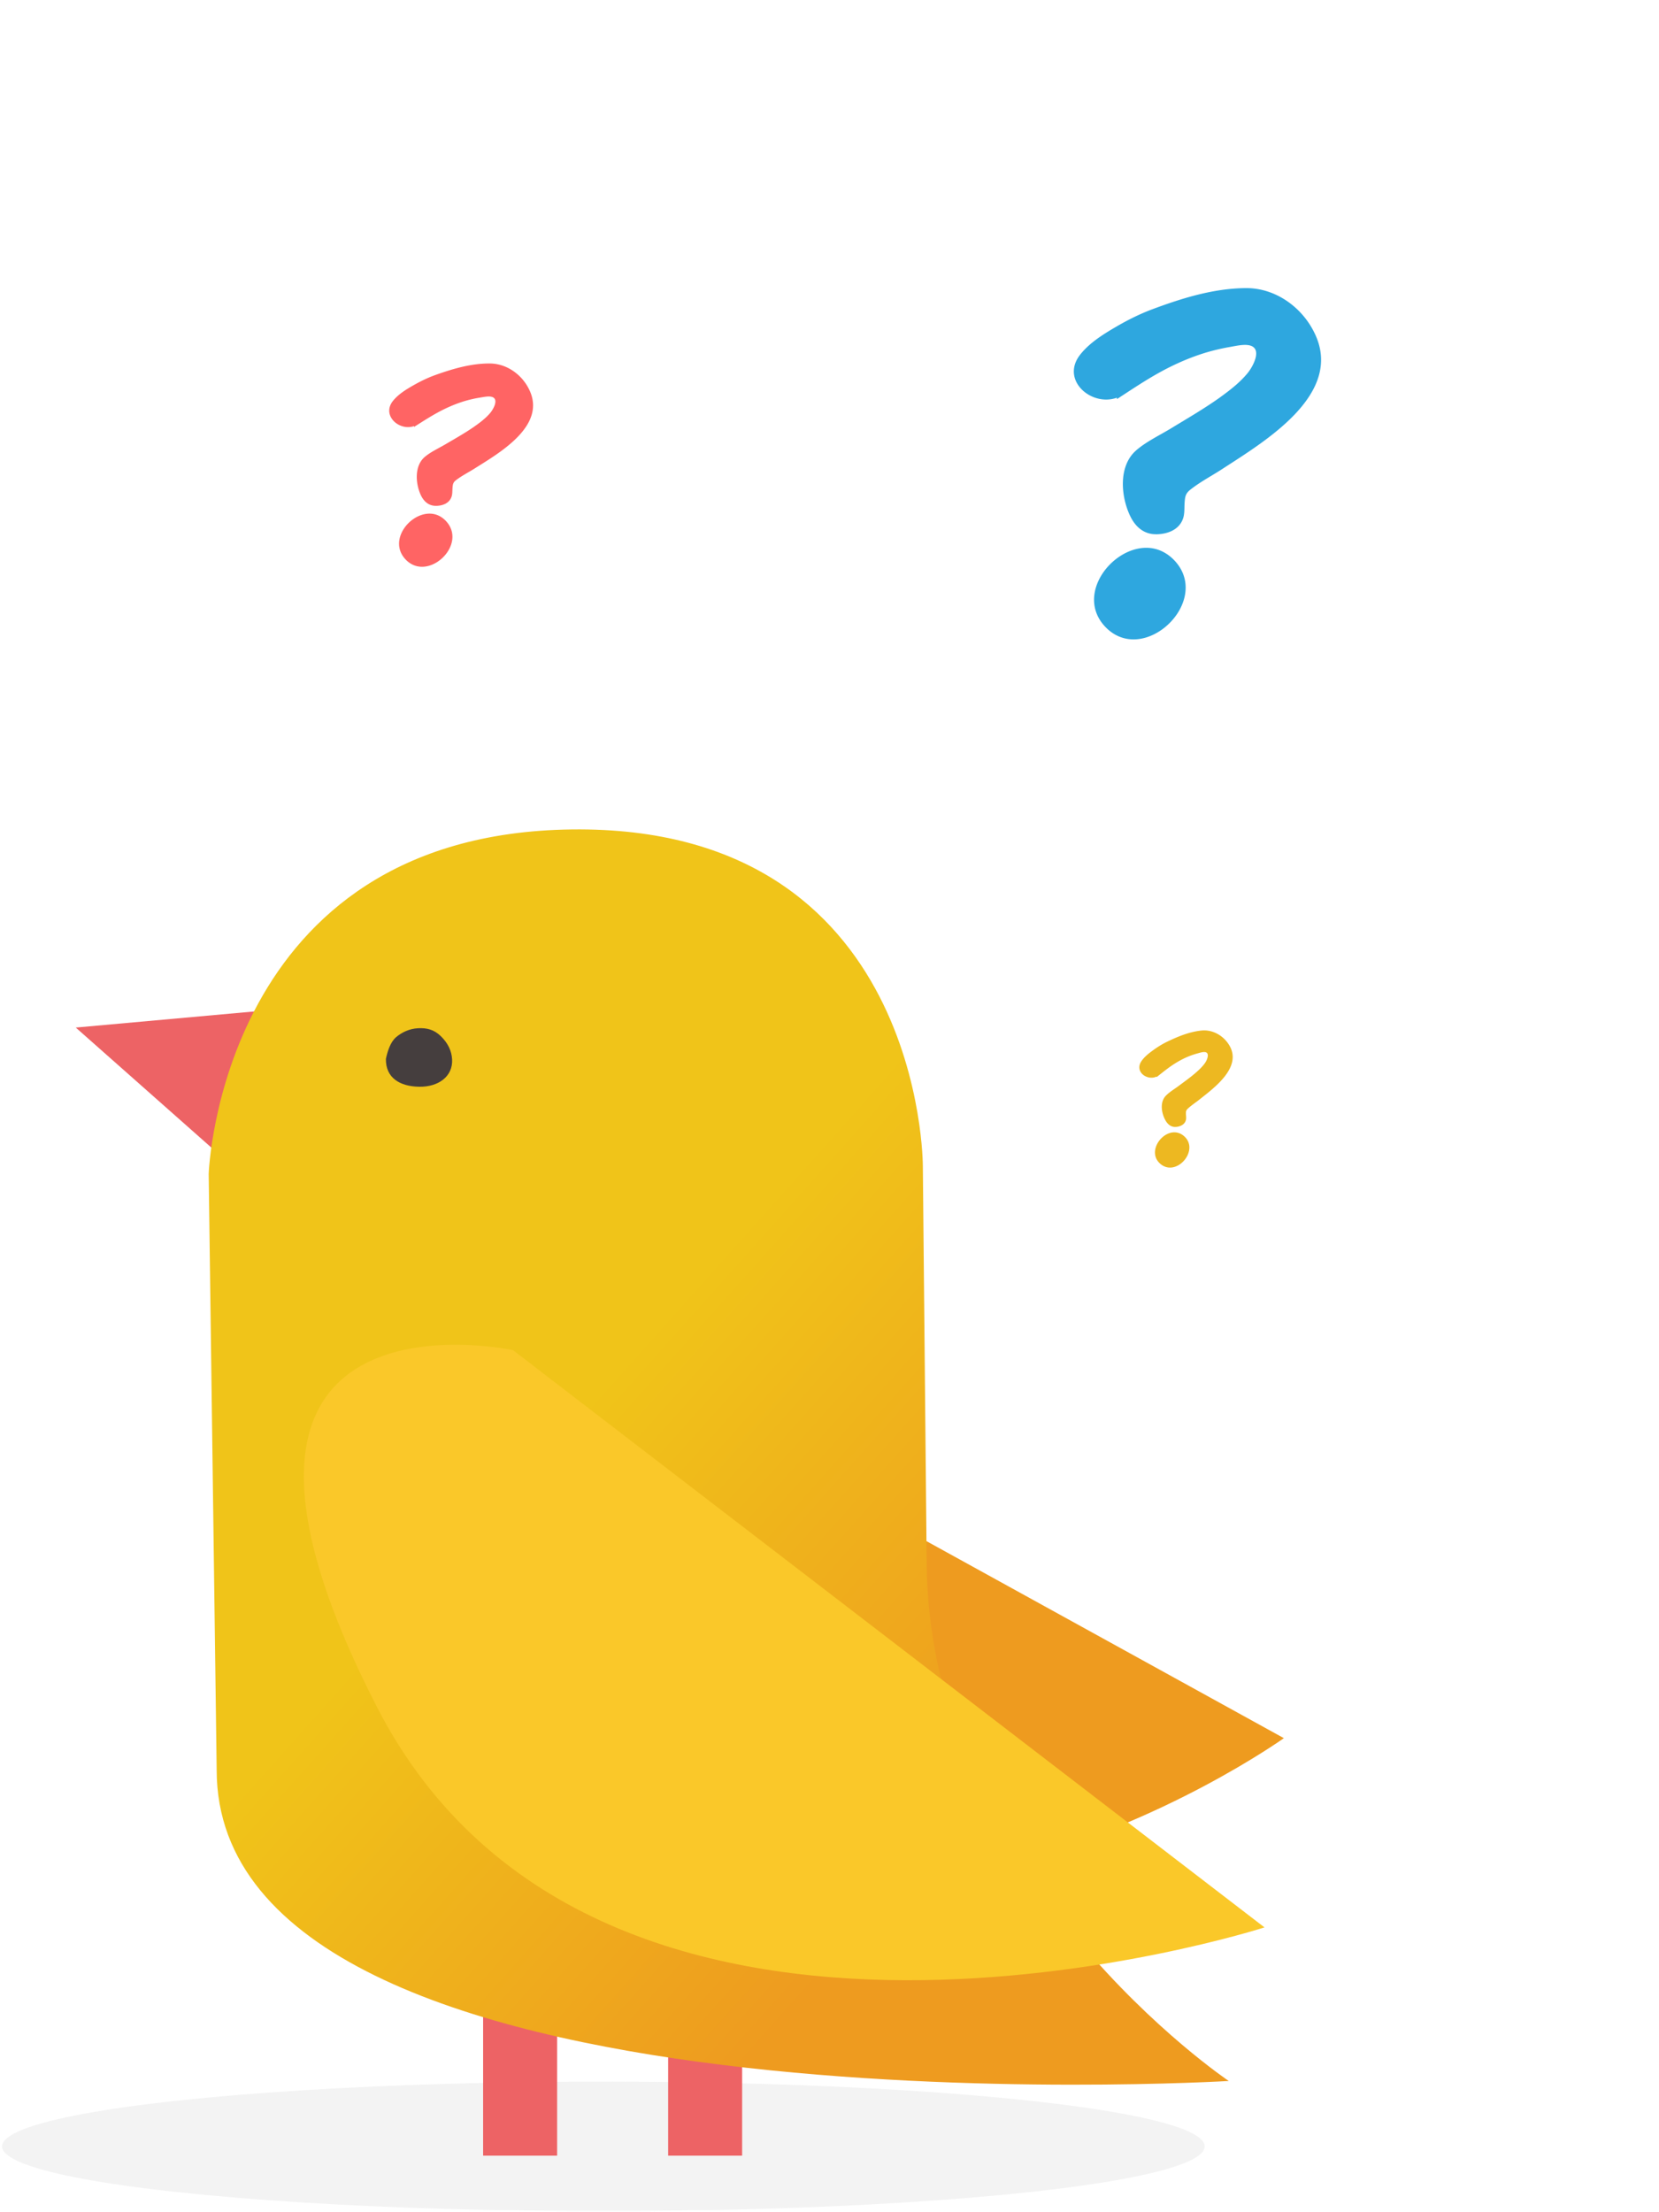 <svg xmlns="http://www.w3.org/2000/svg" width="463" height="617" fill="none" xmlns:v="https://vecta.io/nano"><style><![CDATA[.B{color-interpolation-filters:sRGB}.C{flood-opacity:0}]]></style><path d="M144.638 475.452c79.273 105.444 213.669 9.446 213.669 9.446L151.095 370.716s-85.73-.708-6.457 104.736z" fill="#ee9b1f"/><ellipse cx="168.394" cy="598.784" rx="167.817" ry="18.073" fill="#c4c4c4" fill-opacity=".2"/><path d="M134.83 539.403h20.654v61.963H134.83zm51.636 0h20.654v61.963h-20.654zM60.147 321.172l-39.002-34.511 62.122-5.605-23.12 40.116z" fill="#ed6365"/><path d="M342.921 580.535s-83.381-56.068-84.299-144.119l-1.07-111.169s.176-95.082-97.996-93.855-101.314 96.096-101.314 96.096l2.229 166.354c.108 103.694 282.45 86.693 282.45 86.693z" fill="url(#D)"/><path d="M123.053 289.087c-1.951-1.918-4.007-2.362-6.401-2.238s-4.555 1.155-6.143 2.523-2.37 3.979-2.813 6.021c-.08 5.329 3.927 7.692 9.288 7.78s9.448-2.878 9.19-7.638c-.129-2.38-1.17-4.53-3.121-6.448z" fill="#453e3e"/><path d="M105.216 476.23C167.538 597.49 352.9 537.689 352.9 537.689L143.166 376.653s-100.271-21.683-37.95 99.577z" fill="#fac829"/><g filter="url(#A)"><path d="M451.133 130.596a6.99 6.99 0 0 0-.663-9.863L325.22 11.265a6.99 6.99 0 0 0-9.863.663l-95.176 108.897a6.99 6.99 0 0 0 .663 9.863l36.574 31.966 3.147 46.801 46.801-3.147 38.728 33.848a6.99 6.99 0 0 0 9.863-.663l95.176-108.897z" fill="#fff"/></g><path d="M319.912 152.822c-9.823 0-19.733 13.141-11.54 21.945 2.36 2.534 5.191 3.607 7.98 3.607 9.91 0 19.862-13.312 11.282-22.159-2.316-2.362-5.019-3.393-7.722-3.393zm27.928-72.448h-.215c-8.923.086-17.546 2.748-25.868 5.84-3.689 1.374-7.207 3.135-10.553 5.11-3.518 2.061-7.336 4.466-9.867 7.773-4.548 6.012 1.115 12.368 7.379 12.368.986 0 2.016-.171 3.003-.515v.386c4.547-2.963 9.052-6.012 13.899-8.503 3.689-1.889 7.507-3.478 11.497-4.637 1.802-.515 3.646-.945 5.491-1.288 1.373-.215 3.26-.687 4.847-.687a5.93 5.93 0 0 1 1.287.129c3.733.902.858 6.012-.514 7.687-2.274 2.791-5.191 4.981-8.108 7.086-4.204 2.963-8.709 5.583-13.085 8.245-3.217 1.976-7.164 3.822-9.995 6.313-4.934 4.338-4.247 12.712-1.673 18.166 1.458 3.092 3.818 5.196 7.25 5.196h.3c3.046-.086 6.178-1.288 7.25-4.38.472-1.375.343-2.835.429-4.295.129-1.761.215-2.663 1.63-3.779 2.832-2.233 6.092-3.908 9.095-5.883 11.754-7.645 33.976-20.872 25.482-37.921-3.518-7.172-10.853-12.411-18.961-12.411z" fill="#2ea7df"/><g filter="url(#B)"><path d="M158.152 68.15c-.773-2.107-3.107-3.189-5.215-2.416l-90.8 33.306c-2.107.773-3.189 3.108-2.416 5.215L88.679 183.2c.773 2.107 3.108 3.189 5.215 2.416l26.514-9.726 24.746 11.464 11.464-24.746 28.076-10.298c2.107-.773 3.189-3.108 2.416-5.215L158.152 68.15z" fill="#fff"/></g><path d="M119.971 143.288c-5.711-.083-11.583 7.473-6.893 12.66 1.35 1.493 2.987 2.141 4.608 2.165 5.761.083 11.659-7.573 6.745-12.788-1.326-1.392-2.889-2.014-4.46-2.037zm16.845-41.883l-.125-.002c-5.188-.025-10.223 1.45-15.087 3.178-2.157.768-4.216 1.762-6.179 2.882-2.062 1.169-4.302 2.535-5.801 4.436-2.694 3.457.544 7.2 4.186 7.252.573.009 1.173-.083 1.75-.274l-.003.225c2.668-1.685 5.312-3.419 8.151-4.827 2.161-1.067 4.394-1.959 6.723-2.599 1.052-.285 2.128-.519 3.203-.703.8-.113 1.901-.372 2.824-.359a3.46 3.46 0 0 1 .747.086c2.162.556.448 3.502-.364 4.464-1.345 1.604-3.059 2.853-4.773 4.052-2.469 1.687-5.109 3.172-7.676 4.683-1.887 1.122-4.197 2.162-5.864 3.586-2.904 2.48-2.576 7.354-1.125 10.547.822 1.81 2.176 3.053 4.171 3.082l.174.002c1.772-.024 3.603-.697 4.252-2.486.286-.795.223-1.644.286-2.492.089-1.023.147-1.547.979-2.184 1.665-1.274 3.574-2.22 5.337-3.344 6.898-4.345 19.928-11.847 15.133-21.83-1.985-4.199-6.205-7.307-10.919-7.375z" fill="#ff6464"/><g filter="url(#C)"><path d="M371.378 322.764a2.66 2.66 0 0 0 .952-3.637l-31.961-54.61a2.66 2.66 0 0 0-3.638-.952l-47.479 27.788a2.66 2.66 0 0 0-.952 3.638l9.333 15.946-4.516 17.262 17.261 4.516 9.883 16.885a2.66 2.66 0 0 0 3.637.952l47.48-27.788z" fill="#fff"/></g><path d="M327.366 315.904c-3.721.345-7.013 5.67-3.6 8.717.983.876 2.093 1.184 3.149 1.086 3.753-.348 7.055-5.74 3.495-8.79-.96-.813-2.02-1.108-3.044-1.013zm8.033-28.421l-.081.007c-3.377.346-6.549 1.657-9.593 3.121-1.349.65-2.619 1.44-3.817 2.306-1.26.904-2.622 1.949-3.464 3.291-1.511 2.437.857 4.645 3.229 4.425.374-.035.757-.136 1.119-.301l.014.147c1.618-1.282 3.217-2.595 4.965-3.709 1.331-.845 2.722-1.581 4.192-2.16a22.59 22.59 0 0 1 2.035-.681c.512-.13 1.21-.375 1.811-.431a2.29 2.29 0 0 1 .492.004c1.446.21.537 2.247.075 2.929-.763 1.138-1.791 2.07-2.822 2.969-1.488 1.27-3.102 2.42-4.666 3.583-1.149.861-2.579 1.699-3.564 2.742-1.716 1.816-1.162 4.963.004 6.939.662 1.12 1.629 1.834 2.929 1.713l.114-.01c1.15-.14 2.294-.705 2.592-1.914.13-.537.03-1.086.011-1.642-.013-.671-.012-1.016.485-1.488.994-.945 2.17-1.694 3.238-2.548 4.184-3.308 12.136-9.098 8.32-15.258-1.584-2.592-4.547-4.319-7.618-4.034z" fill="#edb821"/><defs><filter id="A" x="209.454" y="4.538" width="252.406" height="250.346" filterUnits="userSpaceOnUse" class="B"><feFlood result="A" class="C"/><feColorMatrix in="SourceAlpha" values="0 0 0 0 0 0 0 0 0 0 0 0 0 0 0 0 0 0 127 0"/><feOffset dy="4"/><feGaussianBlur stdDeviation="4.5"/><feColorMatrix values="0 0 0 0 0.061 0 0 0 0 0.397 0 0 0 0 0.542 0 0 0 0.27 0"/><feBlend in2="A"/><feBlend in="SourceGraphic"/></filter><filter id="B" x="50.472" y="60.484" width="145.888" height="139.87" filterUnits="userSpaceOnUse" class="B"><feFlood result="A" class="C"/><feColorMatrix in="SourceAlpha" values="0 0 0 0 0 0 0 0 0 0 0 0 0 0 0 0 0 0 127 0"/><feOffset dy="4"/><feGaussianBlur stdDeviation="4.5"/><feColorMatrix values="0 0 0 0 0.061 0 0 0 0 0.397 0 0 0 0 0.542 0 0 0 0.27 0"/><feBlend in2="A"/><feBlend in="SourceGraphic"/></filter><filter id="C" x="278.936" y="258.201" width="102.759" height="105.716" filterUnits="userSpaceOnUse" class="B"><feFlood result="A" class="C"/><feColorMatrix in="SourceAlpha" values="0 0 0 0 0 0 0 0 0 0 0 0 0 0 0 0 0 0 127 0"/><feOffset dy="4"/><feGaussianBlur stdDeviation="4.5"/><feColorMatrix values="0 0 0 0 0.061 0 0 0 0 0.397 0 0 0 0 0.542 0 0 0 0.27 0"/><feBlend in2="A"/><feBlend in="SourceGraphic"/></filter><linearGradient id="D" x1="151.996" y1="404.439" x2="268.373" y2="508.43" gradientUnits="userSpaceOnUse"><stop stop-color="#f0c419"/><stop offset="1" stop-color="#ee9b1f"/></linearGradient></defs></svg>